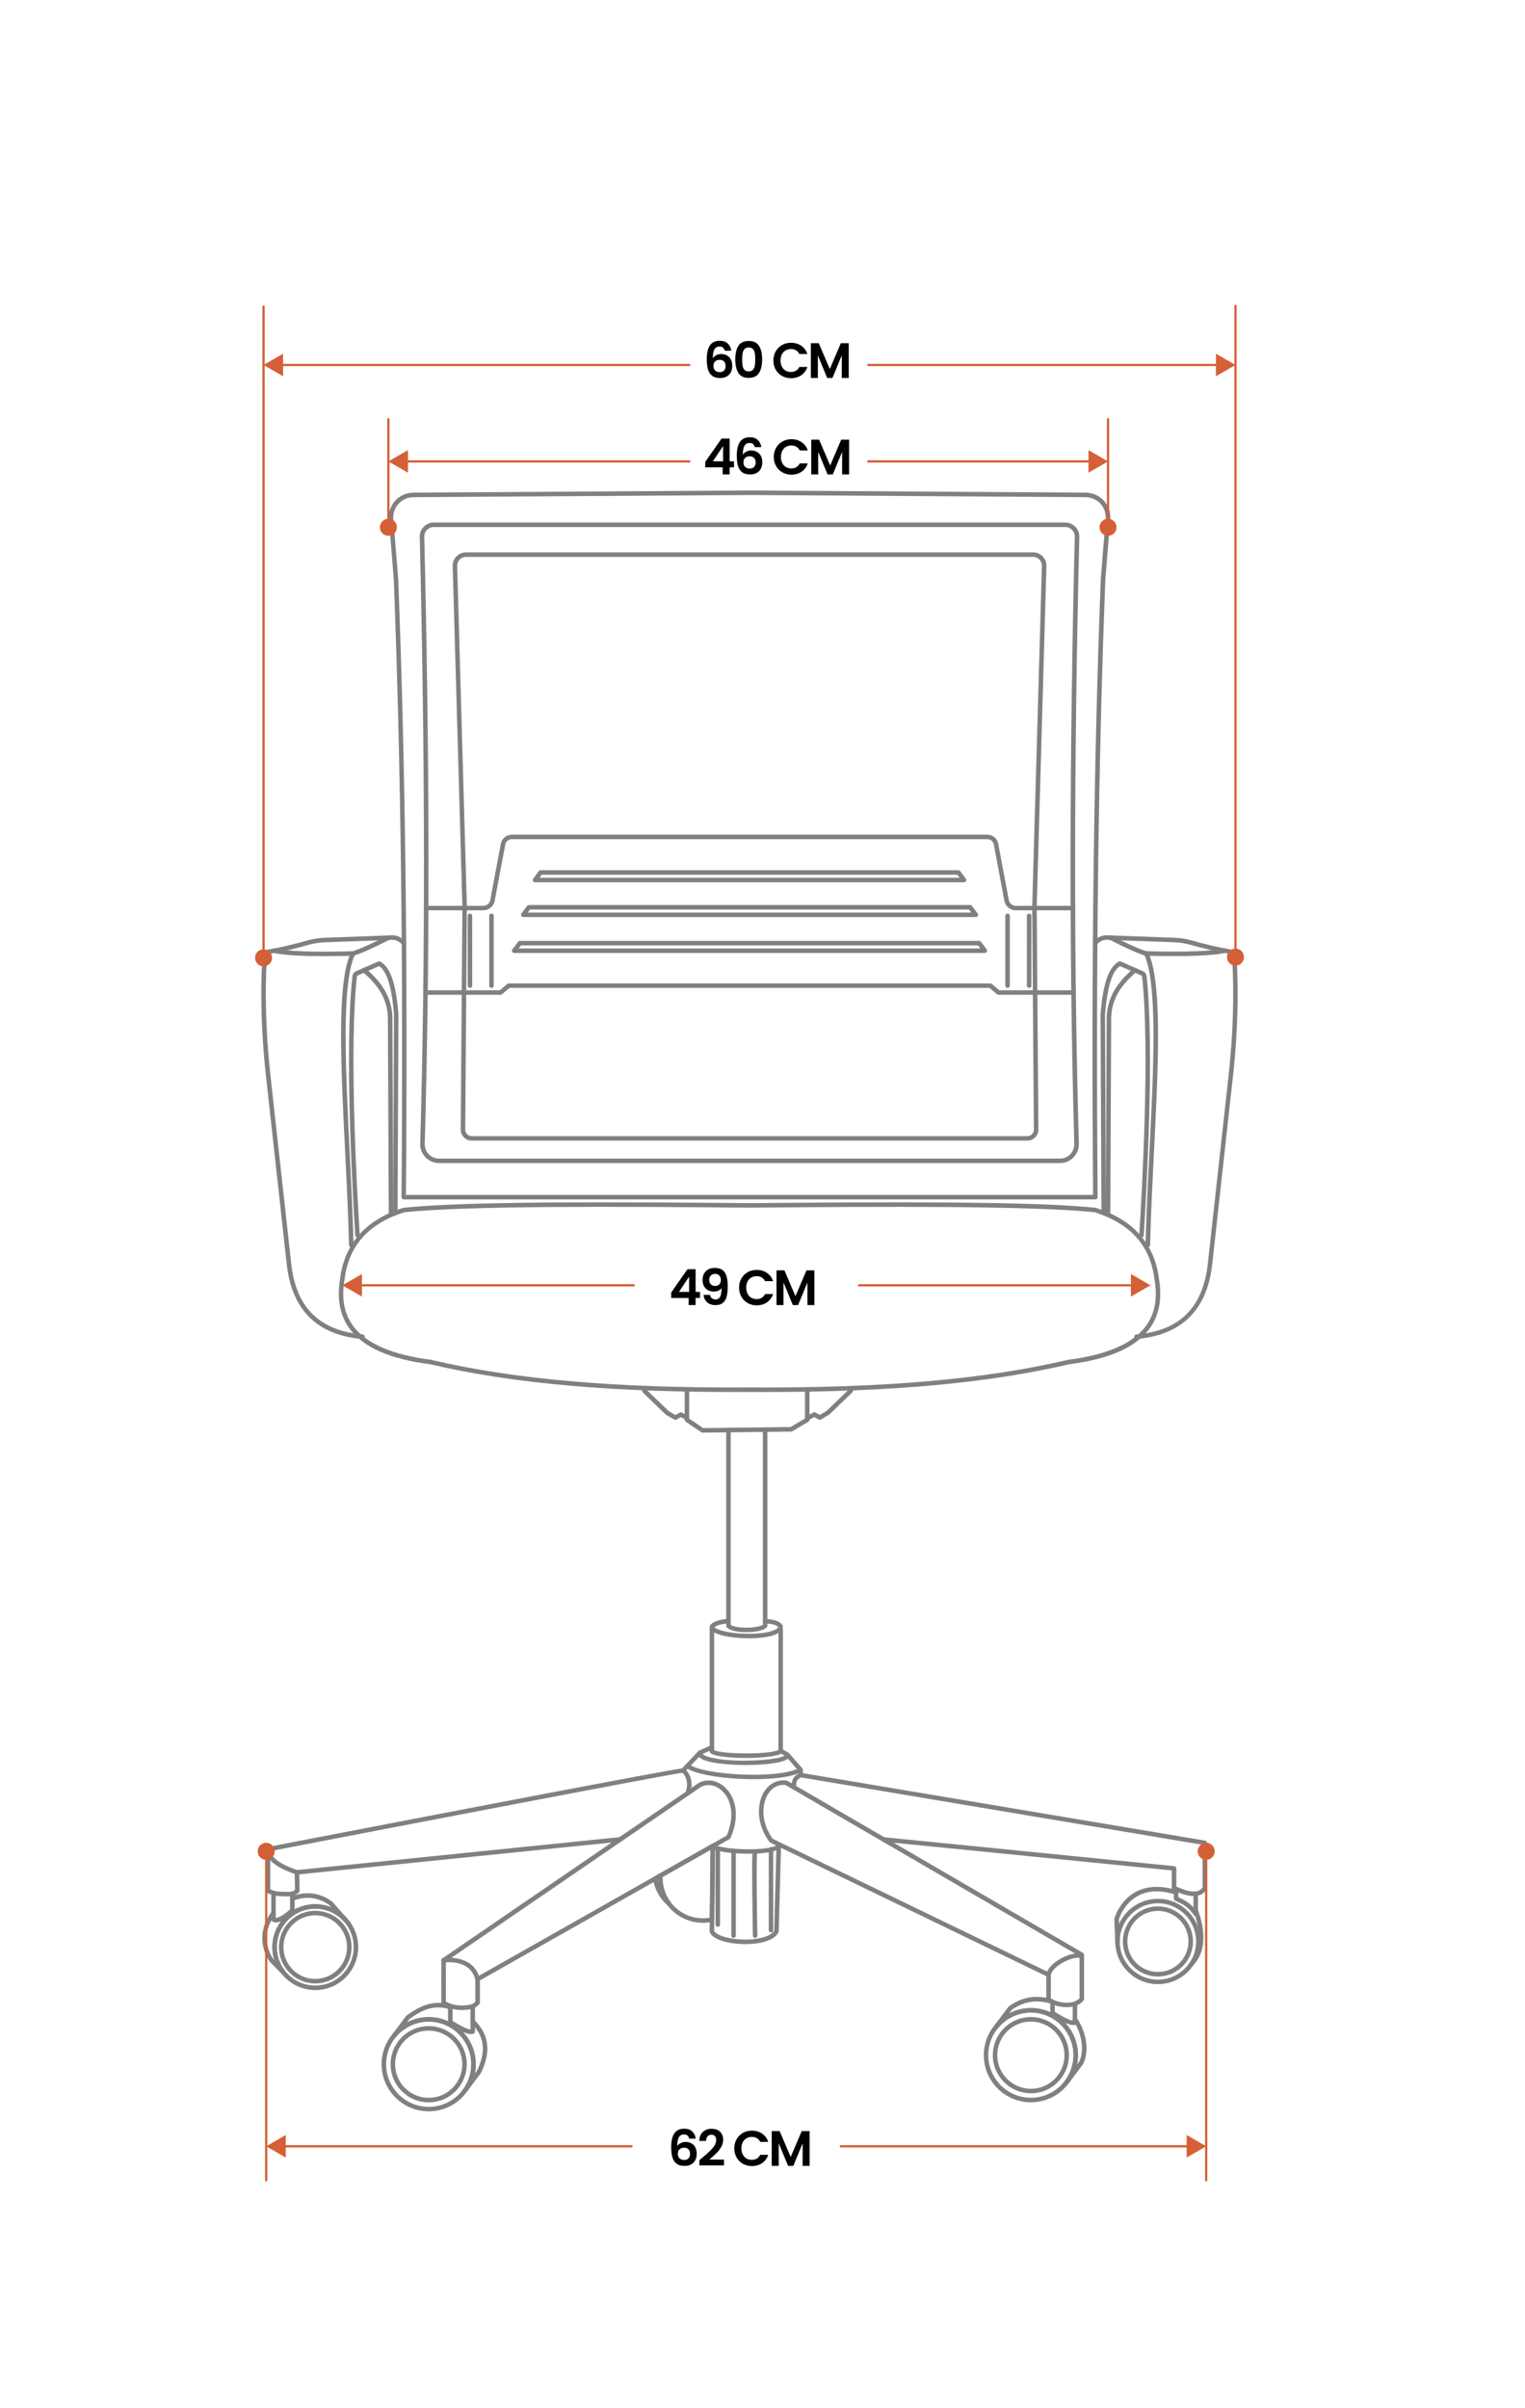 <?xml version="1.0" encoding="utf-8"?>
<!-- Generator: Adobe Illustrator 26.1.0, SVG Export Plug-In . SVG Version: 6.00 Build 0)  -->
<svg version="1.1" xmlns="http://www.w3.org/2000/svg" xmlns:xlink="http://www.w3.org/1999/xlink" x="0px" y="0px"
	 viewBox="0 0 380 600" style="enable-background:new 0 0 380 600;" xml:space="preserve">
<style type="text/css">
	.st0{fill:#808080;}
	.st1{fill:none;stroke:#808080;stroke-linecap:round;stroke-linejoin:round;stroke-miterlimit:10;}
	.st2{fill:#D55F37;}
	.st3{opacity:0.8;fill:#FFFFFF;}
	.st4{fill:#FFFFFF;}
	.st5{fill:none;stroke:#D55F37;stroke-width:0.5;stroke-linecap:round;stroke-linejoin:round;}
	.st6{fill:none;stroke:#D55F37;stroke-width:0.5;stroke-miterlimit:10;}
	.st7{fill:none;stroke:#D55F37;stroke-width:0.5;stroke-linecap:round;stroke-linejoin:round;stroke-dasharray:5.008,5.008;}
	.st8{fill:none;stroke:#D55F37;stroke-linecap:round;stroke-linejoin:round;}
	.st9{fill:none;stroke:#808080;stroke-width:2;stroke-linecap:round;stroke-linejoin:round;stroke-miterlimit:10;}
	.st10{fill:none;stroke:#FF0000;stroke-miterlimit:10;}
</style>
<g id="Capa_4">
</g>
<g id="Capa_3">
</g>
<g id="Capa_2">
	<g>
		<g>
			<g>
				<g>
					<g>
						<path class="st0" d="M171.08,353.75c-0.09,0-0.18-0.02-0.26-0.06l-1.19-0.62l-1.05,0.61c-0.17,0.1-0.39,0.1-0.56,0l-2.02-1.16
							c-0.04-0.02-0.08-0.05-0.11-0.08l-5.72-5.52c-0.22-0.22-0.23-0.57-0.01-0.8c0.22-0.22,0.57-0.23,0.8-0.01l5.67,5.47l1.68,0.97
							l1.04-0.6c0.17-0.1,0.37-0.1,0.54-0.01l1.47,0.76c0.28,0.14,0.38,0.48,0.24,0.76C171.48,353.64,171.28,353.75,171.08,353.75z"
							/>
						<path class="st0" d="M201.47,353.75c-0.2,0-0.4-0.11-0.5-0.31c-0.14-0.28-0.03-0.62,0.24-0.76l1.47-0.76
							c0.17-0.09,0.37-0.08,0.54,0.01l1.03,0.6l1.68-0.97l5.67-5.47c0.22-0.22,0.58-0.21,0.8,0.01c0.22,0.22,0.21,0.58-0.01,0.8
							l-5.72,5.52c-0.03,0.03-0.07,0.06-0.11,0.08l-2.02,1.16c-0.17,0.1-0.39,0.1-0.56,0l-1.05-0.61l-1.19,0.62
							C201.65,353.73,201.56,353.75,201.47,353.75z"/>
						<path class="st0" d="M175.08,356.94c-0.11,0-0.22-0.03-0.32-0.1l-3.9-2.63c-0.16-0.11-0.25-0.28-0.25-0.47v-7.24
							c0-0.31,0.25-0.56,0.56-0.56c0.31,0,0.56,0.25,0.56,0.56v6.94l3.5,2.37l21.76-0.27l3.59-2.12v-6.8c0-0.31,0.25-0.56,0.56-0.56
							c0.31,0,0.56,0.25,0.56,0.56v7.13c0,0.2-0.11,0.38-0.28,0.49l-3.99,2.36c-0.08,0.05-0.18,0.08-0.28,0.08L175.08,356.94
							C175.09,356.94,175.08,356.94,175.08,356.94z"/>
					</g>
				</g>
				<g>
					<path class="st0" d="M117.1,246.13c-0.31,0-0.56-0.25-0.56-0.56v-17.4c0-0.31,0.25-0.56,0.56-0.56s0.56,0.25,0.56,0.56v17.4
						C117.66,245.88,117.41,246.13,117.1,246.13z"/>
					<path class="st0" d="M122.47,246.13c-0.31,0-0.56-0.25-0.56-0.56v-17.4c0-0.31,0.25-0.56,0.56-0.56s0.56,0.25,0.56,0.56v17.4
						C123.03,245.88,122.78,246.13,122.47,246.13z"/>
					<path class="st0" d="M90.34,333.61c-0.02,0-0.03,0-0.05,0c-11.28-0.96-17.63-7.27-18.86-18.77l-5.23-47.39
						c-1.08-10.17-1.36-19.88-0.82-28.87c-0.02-0.94,0.63-1.79,1.58-2.04c2.78-0.45,5.93-1.18,9.94-2.31
						c1.3-0.34,2.64-0.53,3.97-0.58l17.1-0.63c0.02,0,0.04,0,0.06,0c1.16,0.09,2.18,0.62,3.04,1.59c0.21,0.23,0.19,0.59-0.05,0.8
						c-0.23,0.21-0.59,0.19-0.8-0.05c-0.66-0.74-1.39-1.13-2.25-1.21l-17.06,0.63c-1.25,0.05-2.5,0.23-3.72,0.54
						c-4.05,1.14-7.23,1.88-10,2.32c-0.39,0.1-0.69,0.5-0.69,0.96c-0.53,8.97-0.25,18.62,0.82,28.72l5.23,47.38
						c1.18,11.04,7.02,16.85,17.83,17.77c0.31,0.03,0.54,0.3,0.51,0.61C90.87,333.39,90.63,333.61,90.34,333.61z"/>
					<path class="st0" d="M89.08,308.32c-0.3,0-0.54-0.23-0.56-0.53c-0.67-10.57-2.69-46.47-0.71-64.56
						c0.06-0.56,0.42-1.04,0.94-1.27l5.52-2.41c0.16-0.07,0.35-0.06,0.5,0.03c2.52,1.42,3.91,5.47,4.52,13.12l-0.23,49.5
						c0,0.31-0.25,0.56-0.56,0.56c0,0,0,0,0,0c-0.31,0-0.56-0.25-0.56-0.57l0.23-49.45c-0.7-8.8-2.4-11.16-3.72-12.04L89.2,243
						c-0.15,0.07-0.25,0.2-0.27,0.36c-1.98,18,0.04,53.81,0.71,64.36c0.02,0.31-0.22,0.58-0.53,0.6
						C89.11,308.32,89.09,308.32,89.08,308.32z"/>
					<path class="st0" d="M97.43,303.06c-0.01,0-0.01,0-0.02,0c-0.31-0.01-0.55-0.27-0.54-0.58c0.01-0.67-0.21-48.76-0.22-49.24
						c-0.29-4.88-2.72-7.98-6.28-11.11c-0.23-0.21-0.26-0.56-0.05-0.8c0.21-0.23,0.56-0.26,0.8-0.05c3.27,2.87,6.33,6.3,6.66,11.92
						c0.02,5.04,0.23,49.01,0.22,49.31C97.99,302.82,97.74,303.06,97.43,303.06z"/>
					<path class="st0" d="M87.52,310.73c-0.31,0-0.56-0.24-0.56-0.55c-0.16-7.13-0.56-15.1-0.94-22.8
						c-1.06-21.15-2.06-41.17,1.06-49.23c-9.45,0.21-15.62-0.02-18.86-0.72c-0.3-0.06-0.5-0.36-0.43-0.67
						c0.06-0.31,0.36-0.5,0.67-0.43c3.25,0.7,9.62,0.92,19.47,0.67c0.19,0,0.38,0.09,0.49,0.26c0.11,0.16,0.12,0.37,0.04,0.55
						c-3.42,7.19-2.35,28.71-1.31,49.52c0.38,7.71,0.78,15.68,0.95,22.83c0.01,0.31-0.24,0.57-0.55,0.58
						C87.53,310.73,87.53,310.73,87.52,310.73z"/>
					<path class="st0" d="M87.94,238.13c-0.25,0-0.47-0.16-0.54-0.41c-0.09-0.3,0.09-0.61,0.39-0.7c2.22-0.64,6.05-2.53,8.74-3.89
						c0.28-0.14,0.62-0.03,0.76,0.25c0.14,0.28,0.03,0.62-0.25,0.76c-4.4,2.23-7.16,3.45-8.94,3.97
						C88.05,238.12,87.99,238.13,87.94,238.13z"/>
				</g>
				<g>
					<path class="st0" d="M272.94,298.83H100.6c-0.15,0-0.29-0.06-0.4-0.17s-0.16-0.25-0.16-0.4c0.47-57.79-0.15-108.14-1.92-153.94
						l-1.18-14.56c-0.25-1.74,0.27-3.53,1.44-4.89c1.17-1.36,2.87-2.13,4.67-2.13l83.72-0.54c0,0,0,0,0.01,0l83.73,0.54
						c1.79,0,3.49,0.78,4.66,2.13c1.17,1.36,1.7,3.15,1.44,4.92l-1.18,14.55c-1.76,45.78-2.39,96.13-1.92,153.92
						c0,0.15-0.06,0.29-0.16,0.4C273.23,298.77,273.09,298.83,272.94,298.83z M101.16,297.71h171.21
						c-0.46-57.57,0.17-107.76,1.92-153.43l1.18-14.61c0.21-1.48-0.21-2.95-1.17-4.06c-0.96-1.11-2.35-1.74-3.81-1.74l-83.73-0.54
						l-83.72,0.54c-1.47,0-2.86,0.64-3.82,1.74c-0.96,1.11-1.39,2.57-1.18,4.02l1.19,14.62C101,189.94,101.63,240.14,101.16,297.71z
						"/>
					<path class="st0" d="M264.12,289.78H109.41c-1.28,0-2.48-0.51-3.37-1.42c-0.89-0.92-1.36-2.13-1.33-3.41
						c1.28-45.4,1.24-94.88-0.12-151.26c0-1.94,1.57-3.51,3.5-3.51h157.36c1.93,0,3.5,1.57,3.5,3.5
						c-1.36,56.39-1.41,105.87-0.12,151.27c0.04,1.28-0.44,2.49-1.33,3.41C266.6,289.28,265.4,289.78,264.12,289.78z M108.09,131.31
						c-1.31,0-2.37,1.06-2.37,2.37c1.36,56.39,1.41,105.89,0.12,151.31c-0.03,0.97,0.33,1.89,1.01,2.59
						c0.68,0.7,1.59,1.08,2.56,1.08h154.71c0.97,0,1.88-0.38,2.56-1.08c0.68-0.7,1.04-1.62,1.01-2.59
						c-1.28-45.43-1.24-94.93,0.12-151.32c0-1.29-1.06-2.36-2.37-2.36H108.09z"/>
					<path class="st0" d="M267.35,226.8H253.1c-1.39,0-2.58-0.99-2.83-2.35l-2.64-14.05c-0.14-0.76-0.81-1.32-1.59-1.32H127.5
						c-0.78,0-1.45,0.55-1.59,1.32l-2.64,14.05c-0.26,1.36-1.45,2.35-2.83,2.35h-14.25c-0.31,0-0.56-0.25-0.56-0.56
						c0-0.31,0.25-0.56,0.56-0.56h14.25c0.84,0,1.57-0.6,1.72-1.43l2.64-14.05c0.24-1.3,1.38-2.24,2.7-2.24h118.54
						c1.32,0,2.45,0.94,2.7,2.24l2.64,14.05c0.16,0.83,0.88,1.43,1.72,1.43h14.25c0.31,0,0.56,0.25,0.56,0.56
						C267.91,226.55,267.66,226.8,267.35,226.8z"/>
					<path class="st0" d="M267.51,247.85h-18.7c-0.13,0-0.26-0.05-0.36-0.13l-1.88-1.59h-119.6l-1.88,1.59
						c-0.1,0.09-0.23,0.13-0.36,0.13h-18.7c-0.31,0-0.56-0.25-0.56-0.56c0-0.31,0.25-0.56,0.56-0.56h18.5l1.88-1.59
						c0.1-0.09,0.23-0.13,0.36-0.13h120.01c0.13,0,0.26,0.05,0.36,0.13l1.88,1.59h18.5c0.31,0,0.56,0.25,0.56,0.56
						C268.08,247.6,267.83,247.85,267.51,247.85z"/>
					<path class="st0" d="M256.44,246.13c-0.31,0-0.56-0.25-0.56-0.56v-17.4c0-0.31,0.25-0.56,0.56-0.56c0.31,0,0.56,0.25,0.56,0.56
						v17.4C257,245.88,256.75,246.13,256.44,246.13z"/>
					<path class="st0" d="M251.07,246.13c-0.31,0-0.56-0.25-0.56-0.56v-17.4c0-0.31,0.25-0.56,0.56-0.56c0.31,0,0.56,0.25,0.56,0.56
						v17.4C251.63,245.88,251.38,246.13,251.07,246.13z"/>
					<path class="st0" d="M240.22,219.82H133.31c-0.21,0-0.41-0.12-0.5-0.31c-0.1-0.19-0.08-0.42,0.05-0.59l1.4-1.88
						c0.11-0.14,0.27-0.23,0.45-0.23h104.11c0.18,0,0.35,0.08,0.45,0.23l1.4,1.88c0.13,0.17,0.15,0.4,0.05,0.59
						C240.63,219.7,240.43,219.82,240.22,219.82z M134.44,218.69H239.1l-0.56-0.75H134.99L134.44,218.69z"/>
					<path class="st0" d="M243.15,228.49H130.39c-0.21,0-0.41-0.12-0.5-0.31c-0.1-0.19-0.08-0.42,0.05-0.59l1.4-1.88
						c0.11-0.14,0.27-0.23,0.45-0.23h109.97c0.18,0,0.35,0.08,0.45,0.23l1.4,1.88c0.13,0.17,0.15,0.4,0.05,0.59
						C243.55,228.37,243.36,228.49,243.15,228.49z M131.51,227.36h110.52l-0.56-0.75h-109.4L131.51,227.36z"/>
					<path class="st0" d="M245.4,237.43H128.13c-0.21,0-0.41-0.12-0.5-0.31c-0.1-0.19-0.08-0.42,0.05-0.59l1.4-1.88
						c0.11-0.14,0.27-0.23,0.45-0.23h114.48c0.18,0,0.35,0.08,0.45,0.23l1.4,1.88c0.13,0.17,0.15,0.4,0.05,0.59
						C245.81,237.31,245.62,237.43,245.4,237.43z M129.25,236.3h115.03l-0.56-0.75H129.81L129.25,236.3z"/>
					<path class="st0" d="M256.01,284.18H117.53c-0.74,0-1.43-0.29-1.94-0.81c-0.52-0.52-0.8-1.21-0.79-1.95l0.42-55.38l-2.42-85.02
						c-0.03-0.9,0.31-1.75,0.94-2.4c0.63-0.65,1.47-1,2.37-1h141.33c0.9,0,1.74,0.36,2.37,1c0.63,0.65,0.96,1.5,0.94,2.4
						l-2.42,85.04l0.42,55.36c0.01,0.74-0.28,1.43-0.79,1.95C257.43,283.89,256.74,284.18,256.01,284.18z M116.1,138.75
						c-0.59,0-1.15,0.23-1.56,0.66s-0.63,0.99-0.62,1.58l2.42,85.04l-0.42,55.4c0,0.43,0.16,0.84,0.47,1.15
						c0.3,0.31,0.71,0.48,1.14,0.48h138.48c0.43,0,0.84-0.17,1.14-0.48s0.47-0.71,0.47-1.15l-0.42-55.38l2.42-85.06
						c0.02-0.59-0.2-1.16-0.62-1.58s-0.97-0.66-1.56-0.66H116.1z"/>
					<path class="st0" d="M283.2,333.61c-0.29,0-0.54-0.22-0.56-0.52c-0.03-0.31,0.2-0.58,0.51-0.61
						c10.82-0.92,16.65-6.73,17.83-17.77l5.23-47.39c1.07-10.1,1.35-19.75,0.82-28.68c0.01-0.5-0.3-0.9-0.74-1.01
						c-2.72-0.44-5.9-1.18-9.96-2.32c-1.2-0.31-2.45-0.5-3.71-0.54l-17.07-0.63c-0.86,0.07-1.6,0.47-2.25,1.21
						c-0.21,0.23-0.56,0.25-0.8,0.05c-0.23-0.21-0.25-0.56-0.05-0.8c0.86-0.96,1.88-1.5,3.04-1.59c0.02,0,0.04,0,0.06,0l17.1,0.63
						c1.33,0.05,2.67,0.24,3.96,0.58c4.03,1.13,7.17,1.86,9.9,2.3c1,0.26,1.65,1.11,1.63,2.09c0.53,8.95,0.25,18.66-0.83,28.83
						l-5.23,47.39c-1.23,11.5-7.58,17.81-18.86,18.77C283.23,333.61,283.21,333.61,283.2,333.61z"/>
					<path class="st0" d="M284.45,308.32c-0.01,0-0.02,0-0.04,0c-0.31-0.02-0.55-0.29-0.53-0.6c0.67-10.55,2.69-46.37,0.71-64.36
						c-0.02-0.16-0.12-0.29-0.27-0.36l-5.25-2.3c-1.31,0.87-3.02,3.24-3.72,12.09l0.23,49.4c0,0.31-0.25,0.56-0.56,0.57c0,0,0,0,0,0
						c-0.31,0-0.56-0.25-0.56-0.56l-0.23-49.45c0.61-7.7,2.01-11.75,4.52-13.17c0.15-0.09,0.34-0.1,0.5-0.03l5.52,2.41
						c0.52,0.23,0.88,0.71,0.94,1.27c1.99,18.09-0.04,53.99-0.71,64.56C285,308.09,284.75,308.32,284.45,308.32z"/>
					<path class="st0" d="M276.1,303.06c-0.3,0-0.55-0.24-0.56-0.54c-0.01-0.31,0.19-44.27,0.22-49.28
						c0.33-5.65,3.4-9.08,6.66-11.95c0.23-0.21,0.59-0.18,0.8,0.05c0.21,0.23,0.18,0.59-0.05,0.8c-3.56,3.13-5.99,6.22-6.28,11.14
						c0,0.46-0.22,48.63-0.22,49.22c0,0.31-0.24,0.57-0.55,0.57C276.11,303.06,276.11,303.06,276.1,303.06z"/>
					<path class="st0" d="M286.01,310.73c0,0-0.01,0-0.01,0c-0.31-0.01-0.56-0.27-0.55-0.58c0.16-7.15,0.56-15.12,0.95-22.83
						c1.04-20.81,2.11-42.33-1.31-49.52c-0.08-0.18-0.07-0.38,0.04-0.55c0.11-0.16,0.29-0.26,0.49-0.26
						c9.85,0.24,16.22,0.02,19.47-0.67c0.3-0.07,0.6,0.13,0.67,0.43c0.07,0.3-0.13,0.6-0.43,0.67c-3.24,0.69-9.41,0.93-18.86,0.72
						c3.12,8.07,2.12,28.08,1.06,49.23c-0.38,7.7-0.78,15.67-0.94,22.8C286.57,310.49,286.32,310.73,286.01,310.73z"/>
					<path class="st0" d="M285.59,238.13c-0.05,0-0.1-0.01-0.16-0.02c-1.78-0.51-4.54-1.74-8.94-3.97
						c-0.28-0.14-0.39-0.48-0.25-0.76c0.14-0.28,0.48-0.39,0.76-0.25c2.69,1.36,6.52,3.25,8.74,3.89c0.3,0.09,0.47,0.4,0.39,0.7
						C286.06,237.96,285.84,238.13,285.59,238.13z"/>
					<path class="st0" d="M190.58,346.82c-1.26,0-2.53,0-3.81-0.01c-33.38,0.18-58.7-2.01-79.62-6.92
						c-10.02-1.28-16.57-4.17-20.01-8.82c-2.43-3.28-3.24-7.46-2.4-12.43c1.08-8.78,6.38-14.75,15.74-17.71
						c0.04-0.01,0.07-0.02,0.11-0.02c15.71-1.65,52.72-1.46,86.18-1.15c33.45-0.31,70.46-0.5,86.17,1.15c0.04,0,0.07,0.01,0.11,0.02
						c9.37,2.96,14.66,8.93,15.75,17.74c0.84,4.95,0.03,9.13-2.4,12.41c-3.45,4.65-9.99,7.53-20.01,8.82
						C246.27,344.61,222.1,346.82,190.58,346.82z M186.76,345.68C186.77,345.68,186.77,345.68,186.76,345.68
						c33.31,0.19,58.56-2.01,79.4-6.89c0.02,0,0.04-0.01,0.06-0.01c9.58-1.22,16.07-4.04,19.28-8.37c2.27-3.06,2.99-6.85,2.19-11.57
						c-1.04-8.45-5.92-13.95-14.92-16.81c-15.68-1.63-52.61-1.44-86-1.14c-33.4-0.31-70.33-0.5-86.01,1.14
						c-9,2.86-13.88,8.35-14.91,16.78c-0.8,4.75-0.08,8.54,2.19,11.6c3.21,4.33,9.7,7.15,19.28,8.37c0.02,0,0.04,0.01,0.06,0.01
						C128.21,343.68,153.46,345.87,186.76,345.68z"/>
				</g>
				<g>
					<path class="st0" d="M185.92,406.65c-0.22,0-0.43,0-0.62-0.01c-1.27-0.05-3.5-0.28-4.24-1.26c-0.07-0.1-0.11-0.22-0.11-0.34
						l0-48.8c0-0.31,0.25-0.56,0.56-0.56l0,0c0.31,0,0.56,0.25,0.56,0.56l0,48.58c0.4,0.31,1.52,0.63,3.27,0.7
						c2.27,0.09,4.13-0.29,4.75-0.72v-48.55c0-0.31,0.25-0.56,0.56-0.56c0.31,0,0.56,0.25,0.56,0.56v48.8
						c0,0.14-0.05,0.27-0.14,0.37C190.22,406.4,187.66,406.65,185.92,406.65z"/>
					<path class="st0" d="M186.57,408.18c-0.12,0-0.24,0-0.34,0c-3.35-0.04-9.11-0.67-9.4-2.81c-0.02-0.14,0.01-0.28,0.1-0.4
						c0.57-0.83,1.84-1.34,3.98-1.6c0.32-0.03,0.59,0.18,0.63,0.49c0.04,0.31-0.18,0.59-0.49,0.63c-1.79,0.22-2.62,0.59-3,0.92
						c0.58,0.7,3.71,1.59,8.2,1.64c4.51,0.06,7.22-0.79,7.67-1.66c-0.45-0.53-1.55-0.83-3.27-0.89c-0.31-0.01-0.56-0.27-0.54-0.58
						c0.01-0.31,0.27-0.56,0.58-0.54c1.51,0.05,3.6,0.28,4.34,1.66c0.06,0.11,0.08,0.24,0.06,0.36
						C194.68,407.93,188.85,408.18,186.57,408.18z"/>
					<path class="st0" d="M185.88,437.99c-4.07,0-8.11-0.43-8.9-1.27c-0.1-0.1-0.15-0.24-0.15-0.39v-30.56
						c0-0.31,0.25-0.56,0.56-0.56s0.56,0.25,0.56,0.56v30.28c1.78,0.96,13.46,1.2,16.02-0.04v-29.99c0-0.31,0.25-0.56,0.56-0.56
						c0.31,0,0.56,0.25,0.56,0.56v30.31c0,0.18-0.09,0.35-0.24,0.46C193.74,437.59,189.79,437.99,185.88,437.99z"/>
					<path class="st0" d="M71.45,472.48c-1.01,0-2.12-0.09-2.59-0.14c-0.02,0-0.04,0-0.06-0.01c-0.97-0.2-1.84-0.5-2.32-0.79
						c-0.17-0.1-0.27-0.29-0.27-0.48v-10.33c0-0.27,0.19-0.5,0.46-0.55c38.1-7.36,101.93-19.64,103.68-19.64c0.01,0,0.02,0,0.03,0
						c0.08,0.02,0.15,0.05,0.21,0.1c0.11,0.09,2.77,2.19,1.28,6.34c-0.11,0.29-0.43,0.45-0.72,0.34c-0.29-0.1-0.45-0.43-0.34-0.72
						c1.02-2.85-0.29-4.47-0.76-4.93c-4.25,0.58-68.34,12.89-102.71,19.53v9.52c0.35,0.16,0.92,0.35,1.66,0.51
						c1.56,0.15,3.46,0.18,3.83,0c0.3-0.11,0.52-0.24,0.68-0.39l-0.09-4.35c-0.01-0.29,0.21-0.54,0.51-0.57l80.57-8.21
						c0.32-0.02,0.59,0.19,0.62,0.5c0.03,0.31-0.19,0.59-0.5,0.62l-80.05,8.16l0.08,4.06c0,0.13-0.04,0.27-0.13,0.37
						c-0.3,0.36-0.72,0.64-1.24,0.84C72.93,472.42,72.22,472.48,71.45,472.48z"/>
					<path class="st0" d="M115.03,500.79c-0.59,0-1.19-0.06-1.77-0.16c-1.22-0.21-2.32-0.66-3.08-1.26
						c-0.14-0.11-0.22-0.27-0.22-0.44v-10.52c0-0.19,0.09-0.36,0.25-0.47l63.93-43.76c0.02-0.02,0.05-0.03,0.07-0.04
						c2.13-1.04,4.64-0.56,6.55,1.27c2.3,2.21,3.84,6.65,1.27,12.52c-0.05,0.11-0.13,0.21-0.24,0.27l-3.89,2.21l-58.32,33v5.52
						c0,0.13-0.05,0.26-0.13,0.36c-1.06,1.28-2.28,1.37-3.58,1.46l-0.14,0.01C115.49,500.78,115.26,500.79,115.03,500.79z
						 M111.09,498.64c0.6,0.41,1.43,0.71,2.37,0.88c0.71,0.13,1.46,0.17,2.17,0.12l0.14-0.01c1.16-0.09,1.95-0.15,2.67-0.91v-5.63
						c0-0.2,0.11-0.39,0.29-0.49l62.34-35.28c2.24-5.25,0.91-9.16-1.09-11.08c-1.54-1.48-3.55-1.89-5.23-1.09l-63.65,43.57V498.64z
						 M181.51,457.71L181.51,457.71L181.51,457.71z"/>
					<path class="st0" d="M265.82,500.09c-2.02,0-4.18-0.73-4.97-1.68c-0.08-0.1-0.13-0.23-0.13-0.36v-5.69l-68.77-33.27
						c-0.08-0.04-0.15-0.1-0.21-0.17c-3.33-4.5-3.12-9.43-1.45-12.32c1.27-2.18,3.34-3.27,5.67-2.99c0.08,0.01,0.15,0.03,0.22,0.07
						l73.67,42.87c0.17,0.1,0.28,0.29,0.28,0.49v11.01c0,0.12-0.04,0.25-0.12,0.35c-0.83,1.06-2.27,1.66-4.06,1.69
						C265.91,500.09,265.86,500.09,265.82,500.09z M261.85,497.83c0.63,0.57,2.3,1.14,3.97,1.14c0.04,0,0.07,0,0.11,0
						c0.8-0.01,2.23-0.18,3.07-1.12v-10.48l-73.29-42.65c-1.82-0.18-3.44,0.71-4.45,2.45c-1.48,2.54-1.64,6.91,1.3,10.97
						l68.97,33.36c0.19,0.09,0.32,0.29,0.32,0.51V497.83z"/>
					<path class="st0" d="M261.28,492.57c-0.03,0-0.07,0-0.1-0.01c-0.31-0.06-0.51-0.35-0.45-0.66c0.55-2.98,5.82-5.53,8.33-5.22
						c0.31,0.04,0.53,0.32,0.49,0.63s-0.32,0.52-0.63,0.49c-2.03-0.27-6.65,2.01-7.07,4.3
						C261.79,492.38,261.55,492.57,261.28,492.57z"/>
					<path class="st0" d="M73.98,467.04c-0.06,0-0.12-0.01-0.17-0.03c-7.56-2.43-7.62-5.57-7.6-5.92c0.02-0.31,0.28-0.56,0.59-0.53
						c0.31,0.02,0.54,0.27,0.54,0.58c0,0.08,0.15,2.66,6.82,4.8c0.3,0.1,0.46,0.41,0.36,0.71
						C74.44,466.89,74.22,467.04,73.98,467.04z"/>
					<path class="st0" d="M119,493.65c-0.25,0-0.48-0.17-0.55-0.42c-1.33-5.23-7.58-4.3-7.84-4.26c-0.31,0.05-0.6-0.16-0.65-0.47
						c-0.05-0.31,0.16-0.6,0.47-0.65c0.07-0.01,7.53-1.14,9.11,5.09c0.08,0.3-0.11,0.61-0.41,0.69
						C119.1,493.64,119.05,493.65,119,493.65z"/>
					<path class="st0" d="M170.24,441.65c-0.14,0-0.28-0.05-0.39-0.15c-0.23-0.21-0.24-0.57-0.02-0.8l4.2-4.43
						c0.05-0.05,0.11-0.1,0.18-0.13l2.94-1.29c0.29-0.13,0.62,0,0.74,0.29c0.13,0.29,0,0.62-0.29,0.74l-2.84,1.25l-4.13,4.35
						C170.54,441.59,170.39,441.65,170.24,441.65z"/>
					<path class="st0" d="M297.42,472.4c-1.99,0-4.15-1.04-5.12-1.51c-0.19-0.09-0.32-0.29-0.32-0.51v-4.37l-71.88-7.16
						c-0.31-0.03-0.54-0.31-0.5-0.62c0.03-0.31,0.3-0.53,0.62-0.5l72.39,7.22c0.29,0.03,0.51,0.27,0.51,0.56v4.52
						c4.85,2.26,6.1,0.87,6.53,0.2l0-10.61L199.6,442.84l-0.06,0.03c-0.75,0.41-1.16,0.63-1.16,2.19c0,0.31-0.25,0.56-0.56,0.56
						c-0.31,0-0.56-0.25-0.56-0.56c0-2.07,0.73-2.62,1.75-3.18l0.22-0.12c0.11-0.06,0.24-0.09,0.37-0.06l100.72,16.89
						c0.27,0.05,0.47,0.28,0.47,0.56l0,11.24c0,0.1-0.03,0.2-0.08,0.29C299.92,471.97,298.7,472.4,297.42,472.4z"/>
					<path class="st0" d="M199.5,442.16c-0.31,0-0.56-0.25-0.56-0.56v-0.44l-3.08-3.52l-1.44-0.86c-0.27-0.16-0.36-0.51-0.2-0.77
						c0.16-0.27,0.51-0.36,0.77-0.2l1.51,0.9c0.05,0.03,0.1,0.07,0.14,0.11l3.28,3.75c0.09,0.1,0.14,0.23,0.14,0.37v0.65
						C200.07,441.91,199.81,442.16,199.5,442.16z"/>
					<path class="st0" d="M187.83,443.28c-7.06,0-14.68-1.13-16.88-2.87c-0.24-0.19-0.29-0.55-0.09-0.79
						c0.19-0.24,0.55-0.29,0.79-0.09c3.46,2.73,22.2,3.84,27.59,0.93c0.27-0.15,0.62-0.05,0.76,0.23c0.15,0.27,0.05,0.62-0.23,0.76
						C197.4,442.73,192.75,443.28,187.83,443.28z"/>
					<path class="st0" d="M185.8,439.75c-4.88,0-9.9-0.58-11.37-1.8c-0.67-0.56-0.62-1.15-0.53-1.46c0.09-0.3,0.4-0.47,0.7-0.38
						c0.3,0.09,0.47,0.4,0.38,0.7c-0.05,0.16,0.3,0.48,1.18,0.78c5.43,1.89,18.94,0.98,19.5-0.38c-0.02-0.31,0.22-0.56,0.53-0.58
						c0.31-0.02,0.57,0.24,0.59,0.55c0.03,0.53-0.31,0.98-1.02,1.33C194.14,439.32,190.02,439.75,185.8,439.75z"/>
					<path class="st0" d="M185.71,484.37c-0.31,0-0.63-0.01-0.93-0.02c-3.09-0.13-7.02-0.96-7.91-2.89
						c-0.03-0.08-0.05-0.16-0.05-0.24l0.23-21.31c0-0.23,0.14-0.43,0.35-0.51c0.21-0.09,0.45-0.04,0.61,0.12
						c0.4,0.4,2.27,0.9,5.55,1.12c5.3,0.36,9.53-0.25,10.02-1.02c0.14-0.21,0.4-0.31,0.64-0.24c0.24,0.07,0.41,0.3,0.4,0.56
						l-0.58,21.31c0,0.09-0.03,0.18-0.07,0.26C192.77,483.63,189.08,484.37,185.71,484.37z M177.95,481.09
						c0.65,1.11,3.49,1.99,6.87,2.13c3.92,0.16,7.14-0.71,8.09-2.16l0.54-20.07c-2.29,0.96-7.23,0.95-9.98,0.76
						c-1.5-0.1-3.88-0.34-5.31-0.89L177.95,481.09z"/>
					<path class="st0" d="M182.79,482.82c-0.31,0-0.56-0.25-0.56-0.56v-21.09c0-0.31,0.25-0.56,0.56-0.56
						c0.31,0,0.56,0.25,0.56,0.56v21.09C183.35,482.57,183.1,482.82,182.79,482.82z"/>
					<path class="st0" d="M188.16,482.82c-0.31,0-0.56-0.25-0.56-0.55c0-0.05-0.1-5.31-0.15-10.49c-0.1-11.04-0.03-11.04,0.69-11.07
						c0.01,0,0.01,0,0.02,0c0.3,0,0.55,0.24,0.56,0.55c0,0.1-0.02,0.2-0.06,0.28c-0.21,1.28-0.07,13.3,0.06,20.71
						c0.01,0.31-0.24,0.57-0.55,0.57C188.16,482.82,188.16,482.82,188.16,482.82z M188.18,461.83L188.18,461.83L188.18,461.83z
						 M188.18,461.83L188.18,461.83L188.18,461.83z"/>
					<path class="st0" d="M178.86,480.06c-0.31,0-0.56-0.25-0.56-0.56v-18.9c0-0.31,0.25-0.56,0.56-0.56c0.31,0,0.56,0.25,0.56,0.56
						v18.9C179.42,479.81,179.17,480.06,178.86,480.06z"/>
					<path class="st0" d="M192.12,481.47c-0.31,0-0.56-0.25-0.56-0.56v-20.17c0-0.31,0.25-0.56,0.56-0.56
						c0.31,0,0.56,0.25,0.56,0.56v20.17C192.69,481.22,192.43,481.47,192.12,481.47z"/>
					<path class="st0" d="M106.82,526.03c-6.47,0-11.74-5.27-11.74-11.74c0-2.31,0.67-4.54,1.94-6.46c0.01-0.01,0.01-0.02,0.02-0.03
						c0.25-0.38,0.53-0.74,0.81-1.08c2.23-2.65,5.5-4.17,8.97-4.17c6.47,0,11.74,5.27,11.74,11.74c0,2.55-0.8,4.97-2.32,7.01
						C113.97,524.32,110.55,526.03,106.82,526.03z M97.99,508.4c-0.01,0.01-0.01,0.02-0.02,0.03c-1.15,1.74-1.76,3.77-1.76,5.86
						c0,5.85,4.76,10.62,10.61,10.62c3.37,0,6.46-1.55,8.49-4.25c1.39-1.87,2.12-4.06,2.12-6.37c0-5.85-4.76-10.61-10.61-10.61
						c-3.13,0-6.09,1.38-8.11,3.77C98.45,507.75,98.21,508.07,97.99,508.4z"/>
					<path class="st0" d="M115.78,521.52c-0.12,0-0.24-0.04-0.34-0.11c-0.25-0.19-0.3-0.54-0.11-0.79c1.37-1.84,2.1-4.03,2.1-6.33
						c0-5.85-4.76-10.61-10.61-10.61c-3.13,0-6.09,1.38-8.11,3.77c-0.2,0.23-0.54,0.27-0.78,0.08c-0.24-0.19-0.28-0.54-0.1-0.78
						l3.37-4.48c0.03-0.04,0.07-0.08,0.12-0.12c2.93-2.13,6.54-4.12,11.06-2.62c0.23,0.08,0.39,0.29,0.39,0.54v3.41
						c2.77,1.77,4,2.12,4.47,2.18v-2.02c0-0.23,0.14-0.43,0.35-0.52c0.21-0.09,0.45-0.04,0.61,0.12c3.68,3.64,4.23,7.96,1.65,13.2
						c-0.02,0.03-0.03,0.06-0.05,0.09l-3.56,4.76C116.13,521.44,115.96,521.52,115.78,521.52z M115.34,506.22
						c1.99,2.1,3.22,4.95,3.22,8.07c0,0.79-0.08,1.57-0.23,2.32l0.53-0.71c2.09-4.29,1.94-7.75-0.5-10.79v1.01
						c0,0.12-0.04,0.24-0.11,0.34C117.95,506.86,117.18,507.04,115.34,506.22z M119.34,516.2L119.34,516.2L119.34,516.2z
						 M117.49,505.66L117.49,505.66L117.49,505.66z M102.04,503.02l-0.64,0.86c1.65-0.86,3.51-1.32,5.42-1.32
						c1.72,0,3.35,0.37,4.82,1.03v-3.09C107.82,499.39,104.77,501.04,102.04,503.02z"/>
					<path class="st0" d="M112.2,500.64c-0.31,0-0.56-0.25-0.56-0.56v-0.23c0-0.31,0.25-0.56,0.56-0.56s0.56,0.25,0.56,0.56v0.23
						C112.76,500.38,112.51,500.64,112.2,500.64z"/>
					<path class="st0" d="M117.8,504.21c-0.31,0-0.56-0.25-0.56-0.56v-3.81c0-0.31,0.25-0.56,0.56-0.56s0.56,0.25,0.56,0.56v3.81
						C118.36,503.96,118.11,504.21,117.8,504.21z"/>
					<path class="st0" d="M106.82,523.79c-5.24,0-9.49-4.26-9.49-9.5c0-1.86,0.54-3.67,1.56-5.22c0.01-0.01,0.01-0.02,0.02-0.03
						c0.2-0.3,0.42-0.6,0.66-0.87c1.8-2.14,4.45-3.37,7.25-3.37c5.24,0,9.49,4.26,9.49,9.49c0,2.06-0.65,4.02-1.88,5.67
						C112.6,522.4,109.83,523.79,106.82,523.79z M99.86,509.64c-0.01,0.01-0.01,0.02-0.02,0.03c-0.91,1.37-1.39,2.97-1.39,4.62
						c0,4.62,3.75,8.37,8.37,8.37c2.66,0,5.1-1.22,6.7-3.35c1.1-1.48,1.67-3.2,1.67-5.02c0-4.61-3.75-8.37-8.37-8.37
						c-2.47,0-4.8,1.08-6.4,2.98C100.22,509.13,100.03,509.38,99.86,509.64z"/>
					<g>
						<path class="st0" d="M256.88,523.78c-6.47,0-11.74-5.27-11.74-11.74c0-2.31,0.67-4.54,1.94-6.46
							c0.01-0.01,0.01-0.02,0.02-0.03c0.25-0.38,0.53-0.74,0.81-1.08c2.23-2.65,5.5-4.17,8.97-4.17c6.47,0,11.74,5.27,11.74,11.74
							c0,2.55-0.8,4.97-2.32,7.01C264.03,522.06,260.6,523.78,256.88,523.78z M248.04,506.14c-0.01,0.01-0.01,0.02-0.02,0.03
							c-1.15,1.74-1.76,3.77-1.76,5.86c0,5.85,4.76,10.62,10.61,10.62c3.37,0,6.46-1.55,8.49-4.25c1.39-1.87,2.12-4.06,2.12-6.37
							c0-5.85-4.76-10.61-10.61-10.61c-3.13,0-6.09,1.38-8.11,3.77C248.51,505.49,248.27,505.81,248.04,506.14z"/>
						<path class="st0" d="M265.84,519.26c-0.12,0-0.24-0.04-0.34-0.11c-0.25-0.19-0.3-0.54-0.11-0.79c1.37-1.84,2.1-4.03,2.1-6.33
							c0-5.85-4.76-10.61-10.61-10.61c-3.13,0-6.09,1.38-8.11,3.77c-0.2,0.23-0.54,0.27-0.78,0.08c-0.24-0.19-0.28-0.54-0.1-0.78
							l3.37-4.48c0.03-0.04,0.07-0.08,0.12-0.12c3.35-2.44,7.07-3.01,11.06-1.68c0.23,0.08,0.39,0.29,0.39,0.54v2.48
							c2.77,1.77,4,2.12,4.47,2.18v-0.31c0-0.25,0.16-0.46,0.4-0.54c0.23-0.07,0.49,0.01,0.63,0.22c2.44,3.53,3.11,8.32,1.59,11.41
							c-0.02,0.03-0.03,0.06-0.05,0.09l-3.56,4.76C266.18,519.19,266.01,519.26,265.84,519.26z M265.4,503.96
							c1.99,2.11,3.22,4.95,3.22,8.07c0,0.79-0.08,1.57-0.23,2.32l0.53-0.71c1.19-2.46,0.79-6.17-0.89-9.21
							C267.6,504.64,266.82,504.6,265.4,503.96z M269.4,513.94L269.4,513.94L269.4,513.94z M252.1,500.76l-0.64,0.86
							c1.65-0.86,3.51-1.32,5.42-1.32c1.72,0,3.35,0.37,4.82,1.03v-2.16C258.23,498.13,255.01,498.67,252.1,500.76z"/>
						<path class="st0" d="M265.66,519.51c-0.12,0-0.24-0.04-0.34-0.11c-0.25-0.19-0.3-0.54-0.11-0.79l0.16-0.21
							c0.18-0.24,0.54-0.31,0.79-0.14c0.25,0.18,0.32,0.5,0.15,0.76c-0.01,0.01-0.03,0.05-0.04,0.06l-0.16,0.21
							C266,519.43,265.83,519.51,265.66,519.51z"/>
						<path class="st0" d="M267.85,503.66c-0.31,0-0.56-0.25-0.56-0.56v-3.84c0-0.31,0.25-0.56,0.56-0.56
							c0.31,0,0.56,0.25,0.56,0.56v3.84C268.42,503.41,268.17,503.66,267.85,503.66z"/>
						<path class="st0" d="M256.88,521.53c-5.24,0-9.49-4.26-9.49-9.5c0-1.86,0.54-3.67,1.56-5.22c0.01-0.01,0.01-0.02,0.02-0.03
							c0.2-0.3,0.42-0.6,0.66-0.87c1.8-2.14,4.45-3.37,7.25-3.37c5.24,0,9.49,4.26,9.49,9.49c0,2.06-0.65,4.02-1.88,5.67
							C262.66,520.14,259.89,521.53,256.88,521.53z M249.91,507.39c-0.01,0.01-0.01,0.02-0.02,0.03c-0.91,1.37-1.39,2.97-1.39,4.62
							c0,4.62,3.75,8.37,8.37,8.37c2.66,0,5.1-1.22,6.7-3.35c1.1-1.48,1.67-3.2,1.67-5.02c0-4.61-3.75-8.37-8.37-8.37
							c-2.47,0-4.8,1.08-6.4,2.98C250.28,506.88,250.09,507.13,249.91,507.39z"/>
					</g>
					<path class="st0" d="M175.19,479.06c-3.51,0-6.76-1.6-8.9-4.39c-1.52-1.97-2.32-4.33-2.32-6.83c0-0.18,0.01-0.35,0.01-0.52
						c0.01-0.2,0.12-0.41,0.29-0.5l13.07-7.39c0.17-0.1,0.39-0.1,0.56,0c0.17,0.1,0.28,0.29,0.28,0.49l-0.19,18.35
						c0,0.26-0.19,0.49-0.45,0.55C176.77,478.98,175.98,479.06,175.19,479.06z M165.09,467.64c0,0.07,0,0.13,0,0.2
						c0,2.25,0.72,4.38,2.08,6.15c1.93,2.51,4.85,3.95,8.01,3.95c0.56,0,1.12-0.05,1.67-0.14l0.18-16.91L165.09,467.64z"/>
					<path class="st0" d="M166.73,474.9c-0.13,0-0.27-0.05-0.37-0.14c-1.95-1.73-3.25-4.08-3.65-6.63
						c-0.04-0.23,0.07-0.46,0.28-0.58l1.28-0.73c0.18-0.1,0.4-0.1,0.57,0.01s0.28,0.3,0.27,0.5c-0.01,0.19-0.01,0.35-0.01,0.52
						c0,2.25,0.72,4.38,2.08,6.15c0.18,0.23,0.15,0.56-0.06,0.76C167,474.85,166.87,474.9,166.73,474.9z M163.88,468.33
						c0.04,0.19,0.08,0.37,0.13,0.55c-0.02-0.2-0.03-0.4-0.04-0.6L163.88,468.33z"/>
					<path class="st0" d="M288.53,494.34c-5.86,0-10.63-4.77-10.63-10.63c0-5.86,4.77-10.63,10.63-10.63
						c5.86,0,10.63,4.77,10.63,10.63C299.17,489.57,294.4,494.34,288.53,494.34z M288.53,474.2c-5.24,0-9.51,4.26-9.51,9.51
						s4.26,9.51,9.51,9.51s9.51-4.26,9.51-9.51S293.77,474.2,288.53,474.2z"/>
					<path class="st0" d="M278.46,484.27c-0.3,0-0.55-0.24-0.56-0.54l-0.23-5.58c0-0.06,0-0.12,0.02-0.17
						c0.05-0.18,1.25-4.41,5.29-6.61c2.81-1.53,6.26-1.68,10.26-0.43c0.3,0.09,0.46,0.41,0.37,0.71c-0.09,0.3-0.41,0.46-0.71,0.37
						c-3.69-1.16-6.85-1.04-9.38,0.34c-3.33,1.82-4.54,5.28-4.71,5.84l0.23,5.48c0.01,0.31-0.23,0.57-0.54,0.59
						C278.48,484.27,278.47,484.27,278.46,484.27z"/>
					<path class="st0" d="M297.95,477.39c-0.31,0-0.56-0.25-0.56-0.56v-4.99c0-0.31,0.25-0.56,0.56-0.56c0.31,0,0.56,0.25,0.56,0.56
						v4.99C298.52,477.14,298.27,477.39,297.95,477.39z"/>
					<path class="st0" d="M297.95,477.39c-0.18,0-0.36-0.09-0.47-0.25c-1.4-2.07-2.79-2.72-4.26-3.41l-0.41-0.19
						c-0.2-0.09-0.32-0.29-0.32-0.51l0-2.31c0-0.31,0.25-0.56,0.56-0.56l0,0c0.31,0,0.56,0.25,0.56,0.56l0,1.95l0.08,0.04
						c1.54,0.73,3.14,1.48,4.72,3.8c0.17,0.26,0.11,0.61-0.15,0.78C298.17,477.36,298.06,477.39,297.95,477.39z"/>
					<path class="st0" d="M296.7,490.16c-0.1,0-0.2-0.03-0.29-0.08c-0.27-0.16-0.36-0.5-0.2-0.77c0.11-0.18,0.26-0.36,0.45-0.59
						c0.75-0.88,2.14-2.53,2.06-6.33c-0.07-3.2-1.29-6.15-1.3-6.18c-0.12-0.29,0.01-0.62,0.3-0.74c0.29-0.12,0.62,0.01,0.74,0.3
						c0.05,0.13,1.31,3.17,1.39,6.59c0.09,4.23-1.49,6.08-2.33,7.08c-0.15,0.18-0.28,0.33-0.34,0.43
						C297.08,490.06,296.89,490.16,296.7,490.16z"/>
					<path class="st0" d="M288.53,492.45c-4.82,0-8.74-3.92-8.74-8.74c0-4.82,3.92-8.74,8.74-8.74c4.82,0,8.74,3.92,8.74,8.74
						C297.27,488.52,293.35,492.45,288.53,492.45z M288.53,476.09c-4.2,0-7.61,3.41-7.61,7.61c0,4.2,3.41,7.61,7.61,7.61
						c4.2,0,7.61-3.41,7.61-7.61C296.15,479.51,292.73,476.09,288.53,476.09z"/>
					<g>
						<path class="st0" d="M68.15,477.2c-0.31,0-0.56-0.25-0.56-0.56v-4.82c0-0.31,0.25-0.56,0.56-0.56s0.56,0.25,0.56,0.56v4.82
							C68.72,476.94,68.47,477.2,68.15,477.2z"/>
						<path class="st0" d="M72.84,473.62c-0.31,0-0.56-0.25-0.56-0.56v-0.91c0-0.31,0.25-0.56,0.56-0.56s0.56,0.25,0.56,0.56v0.91
							C73.41,473.36,73.16,473.62,72.84,473.62z"/>
						<path class="st0" d="M78.56,495.82c-2.4,0-4.67-0.78-6.55-2.24c-0.02-0.01-0.04-0.03-0.05-0.05c-0.65-0.5-1.27-1.11-1.8-1.79
							c-1.5-1.89-2.3-4.18-2.3-6.62c0-5.9,4.8-10.7,10.7-10.7c2.95,0,5.8,1.24,7.82,3.39l0.03,0.03c1.84,1.99,2.85,4.57,2.85,7.27
							C89.26,491.02,84.46,495.82,78.56,495.82z M72.7,492.69c1.68,1.31,3.71,2,5.86,2c5.28,0,9.57-4.29,9.57-9.57
							c0-2.42-0.9-4.73-2.54-6.5l-0.03-0.03c-1.84-1.97-4.32-3.05-7-3.05c-5.28,0-9.57,4.29-9.57,9.57c0,2.18,0.71,4.23,2.05,5.92
							c0.48,0.61,1.02,1.16,1.62,1.62C72.67,492.66,72.68,492.68,72.7,492.69z"/>
						<path class="st0" d="M70.6,491.95c-0.15,0-0.29-0.06-0.4-0.17c-1.34-1.35-2.97-3.01-2.97-3.01c-0.03-0.03-0.05-0.05-0.07-0.08
							c-2.59-3.9-2.38-8.66,0.55-12.41c0.15-0.19,0.4-0.26,0.63-0.19c0.23,0.08,0.38,0.29,0.38,0.53v1.22
							c0.69,0.03,2.29-0.97,3.56-2.13v-2.67c0-0.23,0.14-0.43,0.35-0.52c3.5-1.45,7.23-0.97,10.23,1.32
							c0.03,0.02,0.06,0.05,0.08,0.08c0.03,0.03,2.86,3.28,3.41,3.87c0,0.01,0.01,0.01,0.01,0.02l0,0c0,0,0,0,0,0
							c0.21,0.23,0.2,0.58-0.03,0.8c-0.23,0.21-0.58,0.2-0.8-0.03c0,0-0.01-0.01-0.02-0.02c-1.83-1.95-4.3-3.02-6.98-3.02
							c-5.28,0-9.57,4.29-9.57,9.57c0,2.18,0.71,4.23,2.05,5.92c0.19,0.23,0.16,0.57-0.07,0.77
							C70.86,491.9,70.73,491.95,70.6,491.95z M68.07,488.03c0.05,0.05,0.14,0.14,0.26,0.26c-0.31-1.01-0.47-2.08-0.47-3.17
							c0-2.43,0.81-4.68,2.19-6.47c-0.83,0.37-1.65,0.48-2.24,0.01c-0.07-0.06-0.13-0.14-0.17-0.22
							C65.94,481.51,66.07,484.99,68.07,488.03z M73.41,473.44v2.3c1.53-0.84,3.28-1.32,5.15-1.32c1.38,0,2.74,0.27,4,0.78
							c-0.2-0.23-0.35-0.4-0.42-0.48C79.57,472.78,76.41,472.32,73.41,473.44z"/>
						<path class="st0" d="M78.56,494.17c-2.03,0-3.95-0.66-5.54-1.9c-0.01-0.01-0.03-0.02-0.04-0.03
							c-0.58-0.45-1.09-0.96-1.53-1.52c-1.27-1.6-1.94-3.54-1.94-5.6c0-4.99,4.06-9.05,9.05-9.05c2.5,0,4.9,1.05,6.61,2.87
							c1.59,1.71,2.44,3.89,2.44,6.18C87.61,490.11,83.55,494.17,78.56,494.17z M73.71,491.39c1.39,1.08,3.07,1.65,4.84,1.65
							c4.37,0,7.92-3.55,7.92-7.92c0-2-0.75-3.91-2.1-5.38c-1.55-1.65-3.6-2.55-5.82-2.55c-4.37,0-7.92,3.55-7.92,7.92
							c0,1.8,0.59,3.5,1.7,4.9c0.39,0.51,0.85,0.96,1.34,1.34C73.68,491.36,73.7,491.37,73.71,491.39z"/>
					</g>
				</g>
			</g>
			<g>
				<g>
					<path d="M175.73,116.44v-1.36l4.06-5.81h2.02v5.66h1.09v1.51h-1.09v1.76h-1.74v-1.76H175.73z M180.18,111.13l-2.54,3.8h2.54
						V111.13z"/>
					<path d="M187.64,110.63c-0.2-0.17-0.49-0.26-0.87-0.26c-0.57,0-0.99,0.23-1.26,0.69c-0.27,0.46-0.41,1.21-0.42,2.24
						c0.2-0.33,0.49-0.59,0.87-0.78c0.38-0.19,0.79-0.28,1.24-0.28c0.54,0,1.01,0.12,1.43,0.35c0.41,0.23,0.74,0.57,0.97,1.01
						c0.23,0.44,0.35,0.97,0.35,1.59c0,0.59-0.12,1.11-0.35,1.57c-0.24,0.46-0.58,0.82-1.04,1.07c-0.45,0.26-1,0.38-1.62,0.38
						c-0.86,0-1.54-0.19-2.03-0.57c-0.49-0.38-0.84-0.91-1.03-1.59c-0.19-0.68-0.29-1.52-0.29-2.52c0-1.51,0.26-2.66,0.78-3.43
						c0.52-0.77,1.34-1.16,2.47-1.16c0.87,0,1.54,0.24,2.02,0.71c0.48,0.47,0.76,1.06,0.83,1.76h-1.61
						C187.99,111.07,187.85,110.81,187.64,110.63z M185.7,114.06c-0.3,0.26-0.45,0.63-0.45,1.12c0,0.49,0.14,0.87,0.42,1.15
						c0.28,0.28,0.67,0.42,1.17,0.42c0.45,0,0.8-0.14,1.06-0.41c0.26-0.27,0.39-0.64,0.39-1.1c0-0.48-0.13-0.86-0.38-1.14
						c-0.25-0.28-0.62-0.42-1.11-0.42C186.37,113.67,186,113.8,185.7,114.06z"/>
					<path d="M193.39,111.57c0.38-0.67,0.91-1.2,1.58-1.58c0.67-0.38,1.41-0.56,2.24-0.56c0.97,0,1.82,0.25,2.54,0.74
						c0.73,0.5,1.24,1.18,1.53,2.06h-2c-0.2-0.41-0.48-0.72-0.84-0.93c-0.36-0.21-0.78-0.31-1.25-0.31c-0.5,0-0.95,0.12-1.35,0.35
						c-0.39,0.24-0.7,0.57-0.92,1c-0.22,0.43-0.33,0.93-0.33,1.51c0,0.57,0.11,1.07,0.33,1.51c0.22,0.43,0.52,0.77,0.92,1
						c0.39,0.24,0.84,0.35,1.35,0.35c0.47,0,0.89-0.11,1.25-0.32c0.36-0.21,0.64-0.52,0.84-0.94h2c-0.29,0.88-0.8,1.57-1.52,2.07
						c-0.72,0.49-1.57,0.74-2.55,0.74c-0.83,0-1.57-0.19-2.24-0.56c-0.67-0.38-1.19-0.9-1.58-1.57c-0.38-0.67-0.58-1.43-0.58-2.28
						C192.81,113.01,193,112.24,193.39,111.57z"/>
					<path d="M211.58,109.54v8.66h-1.74v-5.63l-2.32,5.63h-1.31l-2.33-5.63v5.63h-1.74v-8.66h1.97l2.75,6.44l2.75-6.44H211.58z"/>
				</g>
			</g>
			<g>
				<path class="st2" d="M300.56,543.49c-0.16,0-0.28-0.13-0.28-0.28v-82.06c0-0.16,0.13-0.28,0.28-0.28s0.28,0.13,0.28,0.28v82.06
					C300.84,543.37,300.71,543.49,300.56,543.49z"/>
				<g>
					<path class="st2" d="M298.44,461.25c0-1.17,0.95-2.12,2.12-2.12s2.12,0.95,2.12,2.12c0,1.17-0.95,2.12-2.12,2.12
						S298.44,462.43,298.44,461.25z"/>
				</g>
			</g>
			<g>
				<path class="st2" d="M66.33,543.49c-0.16,0-0.28-0.13-0.28-0.28v-82.06c0-0.16,0.13-0.28,0.28-0.28c0.16,0,0.28,0.13,0.28,0.28
					v82.06C66.62,543.37,66.49,543.49,66.33,543.49z"/>
				<g>
					<path class="st2" d="M64.21,461.25c0-1.17,0.95-2.12,2.12-2.12c1.17,0,2.12,0.95,2.12,2.12c0,1.17-0.95,2.12-2.12,2.12
						C65.16,463.37,64.21,462.43,64.21,461.25z"/>
				</g>
			</g>
			<g>
				<path class="st2" d="M171.77,115.24h-70.94c-0.16,0-0.28-0.13-0.28-0.28c0-0.16,0.13-0.28,0.28-0.28h70.94
					c0.16,0,0.28,0.13,0.28,0.28C172.05,115.12,171.93,115.24,171.77,115.24z"/>
				<g>
					<polygon class="st2" points="101.65,117.77 96.78,114.96 101.65,112.15 					"/>
				</g>
			</g>
			<g>
				<path class="st2" d="M272.06,115.24h-55.72c-0.16,0-0.28-0.13-0.28-0.28c0-0.16,0.13-0.28,0.28-0.28h55.72
					c0.16,0,0.28,0.13,0.28,0.28C272.34,115.12,272.21,115.24,272.06,115.24z"/>
				<g>
					<polygon class="st2" points="271.23,117.77 276.1,114.96 271.23,112.15 					"/>
				</g>
			</g>
			<g>
				<g>
					<path d="M167.25,323.39v-1.36l4.06-5.81h2.02v5.66h1.09v1.51h-1.09v1.76h-1.74v-1.76H167.25z M171.71,318.08l-2.54,3.8h2.54
						V318.08z"/>
					<path d="M177.37,323.45c0.24,0.19,0.55,0.29,0.95,0.29c0.51,0,0.88-0.21,1.12-0.64c0.23-0.43,0.35-1.14,0.35-2.15
						c-0.19,0.26-0.46,0.47-0.8,0.62c-0.34,0.15-0.71,0.22-1.11,0.22c-0.53,0-1.01-0.11-1.43-0.33c-0.43-0.22-0.76-0.55-1.01-0.98
						c-0.25-0.43-0.37-0.96-0.37-1.58c0-0.92,0.27-1.65,0.82-2.19s1.29-0.81,2.23-0.81c1.17,0,2,0.38,2.49,1.13
						c0.48,0.75,0.73,1.89,0.73,3.4c0,1.07-0.09,1.96-0.28,2.64c-0.19,0.69-0.5,1.21-0.96,1.56c-0.45,0.36-1.06,0.53-1.84,0.53
						c-0.61,0-1.13-0.12-1.56-0.35c-0.43-0.24-0.76-0.55-0.99-0.93c-0.23-0.38-0.36-0.81-0.39-1.27h1.61
						C176.98,322.98,177.13,323.26,177.37,323.45z M179.25,319.98c0.25-0.26,0.37-0.62,0.37-1.07c0-0.49-0.13-0.87-0.39-1.13
						c-0.26-0.27-0.61-0.4-1.06-0.4c-0.45,0-0.8,0.14-1.06,0.42c-0.26,0.28-0.39,0.64-0.39,1.1c0,0.44,0.13,0.8,0.38,1.07
						c0.25,0.28,0.63,0.42,1.13,0.42C178.66,320.38,179,320.25,179.25,319.98z"/>
					<path d="M184.74,318.53c0.38-0.67,0.91-1.2,1.58-1.58c0.67-0.38,1.41-0.56,2.24-0.56c0.97,0,1.82,0.25,2.54,0.74
						c0.73,0.5,1.24,1.18,1.53,2.06h-2c-0.2-0.41-0.48-0.72-0.84-0.93c-0.36-0.21-0.78-0.31-1.25-0.31c-0.5,0-0.95,0.12-1.35,0.35
						c-0.39,0.24-0.7,0.57-0.92,1c-0.22,0.43-0.33,0.93-0.33,1.51c0,0.57,0.11,1.07,0.33,1.51c0.22,0.43,0.52,0.77,0.92,1
						c0.39,0.24,0.84,0.35,1.35,0.35c0.47,0,0.89-0.11,1.25-0.32c0.36-0.21,0.64-0.52,0.84-0.94h2c-0.29,0.88-0.8,1.57-1.52,2.07
						c-0.72,0.49-1.57,0.74-2.55,0.74c-0.83,0-1.57-0.19-2.24-0.56c-0.67-0.38-1.19-0.9-1.58-1.57c-0.38-0.67-0.58-1.43-0.58-2.28
						C184.16,319.96,184.35,319.2,184.74,318.53z"/>
					<path d="M202.93,316.5v8.66h-1.74v-5.63l-2.32,5.63h-1.31l-2.33-5.63v5.63h-1.74v-8.66h1.97l2.75,6.44l2.75-6.44H202.93z"/>
				</g>
			</g>
			<g>
				<path class="st2" d="M282.63,320.51h-68.55c-0.16,0-0.28-0.13-0.28-0.28c0-0.16,0.13-0.28,0.28-0.28h68.55
					c0.16,0,0.28,0.13,0.28,0.28C282.91,320.38,282.78,320.51,282.63,320.51z"/>
				<g>
					<polygon class="st2" points="281.8,323.04 286.67,320.23 281.8,317.41 					"/>
				</g>
			</g>
			<g>
				<path class="st2" d="M157.91,320.51H89.37c-0.16,0-0.28-0.13-0.28-0.28c0-0.16,0.13-0.28,0.28-0.28h68.55
					c0.16,0,0.28,0.13,0.28,0.28C158.19,320.38,158.07,320.51,157.91,320.51z"/>
				<g>
					<polygon class="st2" points="90.19,317.41 85.32,320.23 90.19,323.04 					"/>
				</g>
			</g>
			<g>
				<g>
					<path d="M171.3,532.05c-0.2-0.17-0.49-0.26-0.87-0.26c-0.57,0-0.99,0.23-1.26,0.69c-0.27,0.46-0.41,1.21-0.42,2.24
						c0.2-0.33,0.49-0.59,0.87-0.78c0.38-0.19,0.79-0.28,1.24-0.28c0.54,0,1.01,0.12,1.43,0.35c0.41,0.23,0.74,0.57,0.97,1.01
						c0.23,0.44,0.35,0.97,0.35,1.59c0,0.59-0.12,1.11-0.35,1.57c-0.24,0.46-0.58,0.82-1.04,1.07c-0.45,0.26-1,0.38-1.62,0.38
						c-0.86,0-1.54-0.19-2.03-0.57c-0.49-0.38-0.83-0.91-1.03-1.59c-0.19-0.68-0.29-1.52-0.29-2.52c0-1.51,0.26-2.66,0.78-3.43
						c0.52-0.77,1.34-1.16,2.47-1.16c0.87,0,1.54,0.24,2.02,0.71c0.48,0.47,0.76,1.06,0.83,1.76h-1.61
						C171.65,532.48,171.51,532.22,171.3,532.05z M169.36,535.47c-0.3,0.26-0.45,0.63-0.45,1.12c0,0.49,0.14,0.87,0.42,1.15
						c0.28,0.28,0.67,0.42,1.17,0.42c0.45,0,0.8-0.14,1.06-0.41c0.26-0.27,0.39-0.64,0.39-1.1c0-0.48-0.13-0.86-0.38-1.14
						c-0.25-0.28-0.62-0.42-1.11-0.42C170.03,535.09,169.66,535.22,169.36,535.47z"/>
					<path d="M174.91,537.66c0.79-0.66,1.43-1.21,1.9-1.66c0.47-0.44,0.86-0.9,1.18-1.38c0.31-0.48,0.47-0.95,0.47-1.41
						c0-0.42-0.1-0.75-0.3-0.99c-0.2-0.24-0.5-0.36-0.92-0.36c-0.41,0-0.73,0.14-0.95,0.42c-0.22,0.28-0.34,0.66-0.35,1.13h-1.69
						c0.03-0.99,0.33-1.74,0.89-2.26c0.56-0.51,1.27-0.77,2.13-0.77c0.94,0,1.67,0.25,2.17,0.75c0.5,0.5,0.76,1.16,0.76,1.98
						c0,0.64-0.17,1.26-0.52,1.85c-0.35,0.59-0.74,1.1-1.19,1.53c-0.45,0.43-1.03,0.96-1.75,1.57h3.66v1.44h-6.13v-1.29
						L174.91,537.66z"/>
					<path d="M183.55,532.98c0.38-0.67,0.91-1.2,1.57-1.58c0.67-0.38,1.41-0.56,2.24-0.56c0.97,0,1.82,0.25,2.54,0.74
						c0.73,0.5,1.24,1.18,1.53,2.06h-2c-0.2-0.41-0.48-0.72-0.84-0.93c-0.36-0.21-0.78-0.31-1.25-0.31c-0.5,0-0.95,0.12-1.35,0.35
						c-0.39,0.24-0.7,0.57-0.92,1c-0.22,0.43-0.33,0.93-0.33,1.51c0,0.57,0.11,1.07,0.33,1.51c0.22,0.43,0.52,0.77,0.92,1
						s0.84,0.35,1.35,0.35c0.47,0,0.89-0.11,1.25-0.32c0.36-0.21,0.64-0.52,0.84-0.94h2c-0.29,0.88-0.8,1.57-1.52,2.07
						c-0.72,0.49-1.57,0.74-2.55,0.74c-0.83,0-1.57-0.19-2.24-0.56c-0.67-0.38-1.19-0.9-1.57-1.57c-0.38-0.67-0.58-1.43-0.58-2.28
						C182.97,534.42,183.16,533.66,183.55,532.98z"/>
					<path d="M201.74,530.96v8.66H200v-5.63l-2.32,5.63h-1.31l-2.33-5.63v5.63h-1.74v-8.66h1.97l2.75,6.44l2.75-6.44H201.74z"/>
				</g>
			</g>
			<g>
				<path class="st2" d="M157.38,535.02h-87c-0.16,0-0.28-0.13-0.28-0.28s0.13-0.28,0.28-0.28h87c0.16,0,0.28,0.13,0.28,0.28
					S157.53,535.02,157.38,535.02z"/>
				<g>
					<polygon class="st2" points="71.2,537.55 66.33,534.74 71.2,531.93 					"/>
				</g>
			</g>
			<g>
				<g>
					<path d="M180.16,86.6c-0.2-0.17-0.49-0.26-0.87-0.26c-0.57,0-0.99,0.23-1.26,0.69c-0.27,0.46-0.41,1.21-0.42,2.24
						c0.2-0.33,0.49-0.59,0.87-0.78c0.38-0.19,0.79-0.28,1.24-0.28c0.54,0,1.01,0.12,1.43,0.35c0.41,0.23,0.74,0.57,0.97,1.01
						c0.23,0.44,0.35,0.97,0.35,1.59c0,0.59-0.12,1.11-0.35,1.57s-0.58,0.82-1.04,1.07c-0.45,0.26-1,0.38-1.62,0.38
						c-0.86,0-1.54-0.19-2.03-0.57c-0.49-0.38-0.84-0.91-1.03-1.59c-0.19-0.68-0.29-1.52-0.29-2.52c0-1.51,0.26-2.66,0.78-3.43
						c0.52-0.77,1.34-1.16,2.47-1.16c0.87,0,1.54,0.24,2.02,0.71s0.76,1.06,0.83,1.76h-1.61C180.5,87.04,180.36,86.78,180.16,86.6z
						 M178.22,90.03c-0.3,0.26-0.45,0.63-0.45,1.12c0,0.49,0.14,0.87,0.42,1.15c0.28,0.28,0.67,0.42,1.17,0.42
						c0.45,0,0.8-0.14,1.06-0.41c0.26-0.27,0.39-0.64,0.39-1.1c0-0.48-0.13-0.86-0.38-1.14c-0.25-0.28-0.62-0.42-1.11-0.42
						C178.88,89.64,178.51,89.77,178.22,90.03z"/>
					<path d="M183.99,86.17c0.52-0.81,1.37-1.22,2.57-1.22c1.2,0,2.06,0.41,2.57,1.22c0.52,0.81,0.78,1.93,0.78,3.36
						c0,1.44-0.26,2.57-0.78,3.39c-0.52,0.82-1.37,1.23-2.57,1.23c-1.2,0-2.06-0.41-2.57-1.23c-0.52-0.82-0.78-1.95-0.78-3.39
						C183.22,88.1,183.47,86.98,183.99,86.17z M188.09,87.99c-0.08-0.42-0.24-0.76-0.47-1.02c-0.24-0.26-0.59-0.4-1.05-0.4
						c-0.46,0-0.81,0.13-1.05,0.4c-0.24,0.26-0.39,0.61-0.47,1.02c-0.08,0.42-0.12,0.93-0.12,1.54c0,0.63,0.04,1.16,0.11,1.58
						c0.07,0.43,0.23,0.77,0.47,1.03c0.24,0.26,0.59,0.39,1.05,0.39c0.46,0,0.81-0.13,1.05-0.39c0.24-0.26,0.4-0.6,0.47-1.03
						c0.07-0.43,0.11-0.95,0.11-1.58C188.2,88.92,188.16,88.4,188.09,87.99z"/>
					<path d="M193.29,87.54c0.38-0.67,0.91-1.2,1.58-1.58c0.67-0.38,1.41-0.56,2.24-0.56c0.97,0,1.82,0.25,2.54,0.74
						c0.73,0.5,1.24,1.18,1.53,2.06h-2c-0.2-0.41-0.48-0.72-0.84-0.93c-0.36-0.21-0.78-0.31-1.25-0.31c-0.5,0-0.95,0.12-1.35,0.35
						c-0.39,0.24-0.7,0.57-0.92,1c-0.22,0.43-0.33,0.93-0.33,1.51c0,0.57,0.11,1.07,0.33,1.51c0.22,0.43,0.52,0.77,0.92,1
						c0.39,0.24,0.84,0.35,1.35,0.35c0.47,0,0.89-0.11,1.25-0.32c0.36-0.21,0.64-0.52,0.84-0.94h2c-0.29,0.88-0.8,1.57-1.52,2.07
						c-0.72,0.49-1.57,0.74-2.55,0.74c-0.83,0-1.57-0.19-2.24-0.56c-0.67-0.38-1.19-0.9-1.58-1.57c-0.38-0.67-0.58-1.43-0.58-2.28
						C192.72,88.98,192.91,88.21,193.29,87.54z"/>
					<path d="M211.49,85.51v8.66h-1.74v-5.63l-2.32,5.63h-1.31l-2.33-5.63v5.63h-1.74v-8.66h1.97l2.75,6.44l2.75-6.44H211.49z"/>
				</g>
			</g>
			<g>
				<path class="st2" d="M171.77,91.21H69.72c-0.16,0-0.28-0.13-0.28-0.28c0-0.16,0.13-0.28,0.28-0.28h102.05
					c0.16,0,0.28,0.13,0.28,0.28C172.05,91.09,171.93,91.21,171.77,91.21z"/>
				<g>
					<polygon class="st2" points="70.54,93.74 65.67,90.93 70.54,88.12 					"/>
				</g>
			</g>
			<g>
				<path class="st2" d="M303.82,91.21h-87.48c-0.16,0-0.28-0.13-0.28-0.28c0-0.16,0.13-0.28,0.28-0.28h87.48
					c0.16,0,0.28,0.13,0.28,0.28C304.1,91.09,303.97,91.21,303.82,91.21z"/>
				<g>
					<polygon class="st2" points="302.99,93.74 307.86,90.93 302.99,88.12 					"/>
				</g>
			</g>
			<g>
				<path class="st2" d="M96.78,131.76c-0.16,0-0.28-0.13-0.28-0.28v-27.04c0-0.16,0.13-0.28,0.28-0.28c0.16,0,0.28,0.13,0.28,0.28
					v27.04C97.06,131.63,96.94,131.76,96.78,131.76z"/>
				<g>
					<path class="st2" d="M98.9,131.37c0,1.17-0.95,2.12-2.12,2.12c-1.17,0-2.12-0.95-2.12-2.12c0-1.17,0.95-2.12,2.12-2.12
						C97.95,129.25,98.9,130.2,98.9,131.37z"/>
				</g>
			</g>
			<g>
				<path class="st2" d="M65.67,239.03c-0.16,0-0.28-0.13-0.28-0.28V76.39c0-0.16,0.13-0.28,0.28-0.28c0.16,0,0.28,0.13,0.28,0.28
					v162.36C65.96,238.9,65.83,239.03,65.67,239.03z"/>
				<g>
					<path class="st2" d="M67.79,238.64c0,1.17-0.95,2.12-2.12,2.12s-2.12-0.95-2.12-2.12c0-1.17,0.95-2.12,2.12-2.12
						S67.79,237.47,67.79,238.64z"/>
				</g>
			</g>
			<g>
				<path class="st2" d="M276.1,131.76c-0.16,0-0.28-0.13-0.28-0.28v-27.04c0-0.16,0.13-0.28,0.28-0.28c0.16,0,0.28,0.13,0.28,0.28
					v27.04C276.38,131.63,276.26,131.76,276.1,131.76z"/>
				<g>
					<path class="st2" d="M278.22,131.37c0,1.17-0.95,2.12-2.12,2.12s-2.12-0.95-2.12-2.12c0-1.17,0.95-2.12,2.12-2.12
						S278.22,130.2,278.22,131.37z"/>
				</g>
			</g>
			<g>
				<path class="st2" d="M307.86,238.84c-0.16,0-0.28-0.13-0.28-0.28V76.2c0-0.16,0.13-0.28,0.28-0.28s0.28,0.13,0.28,0.28v162.36
					C308.14,238.72,308.02,238.84,307.86,238.84z"/>
				<g>
					<path class="st2" d="M309.98,238.46c0,1.17-0.95,2.12-2.12,2.12c-1.17,0-2.12-0.95-2.12-2.12c0-1.17,0.95-2.12,2.12-2.12
						C309.03,236.34,309.98,237.28,309.98,238.46z"/>
				</g>
			</g>
			<g>
				<path class="st2" d="M296.51,535.02h-87c-0.16,0-0.28-0.13-0.28-0.28s0.13-0.28,0.28-0.28h87c0.16,0,0.28,0.13,0.28,0.28
					S296.67,535.02,296.51,535.02z"/>
				<g>
					<polygon class="st2" points="295.69,531.93 300.56,534.74 295.69,537.55 					"/>
				</g>
			</g>
		</g>
	</g>
</g>
</svg>
